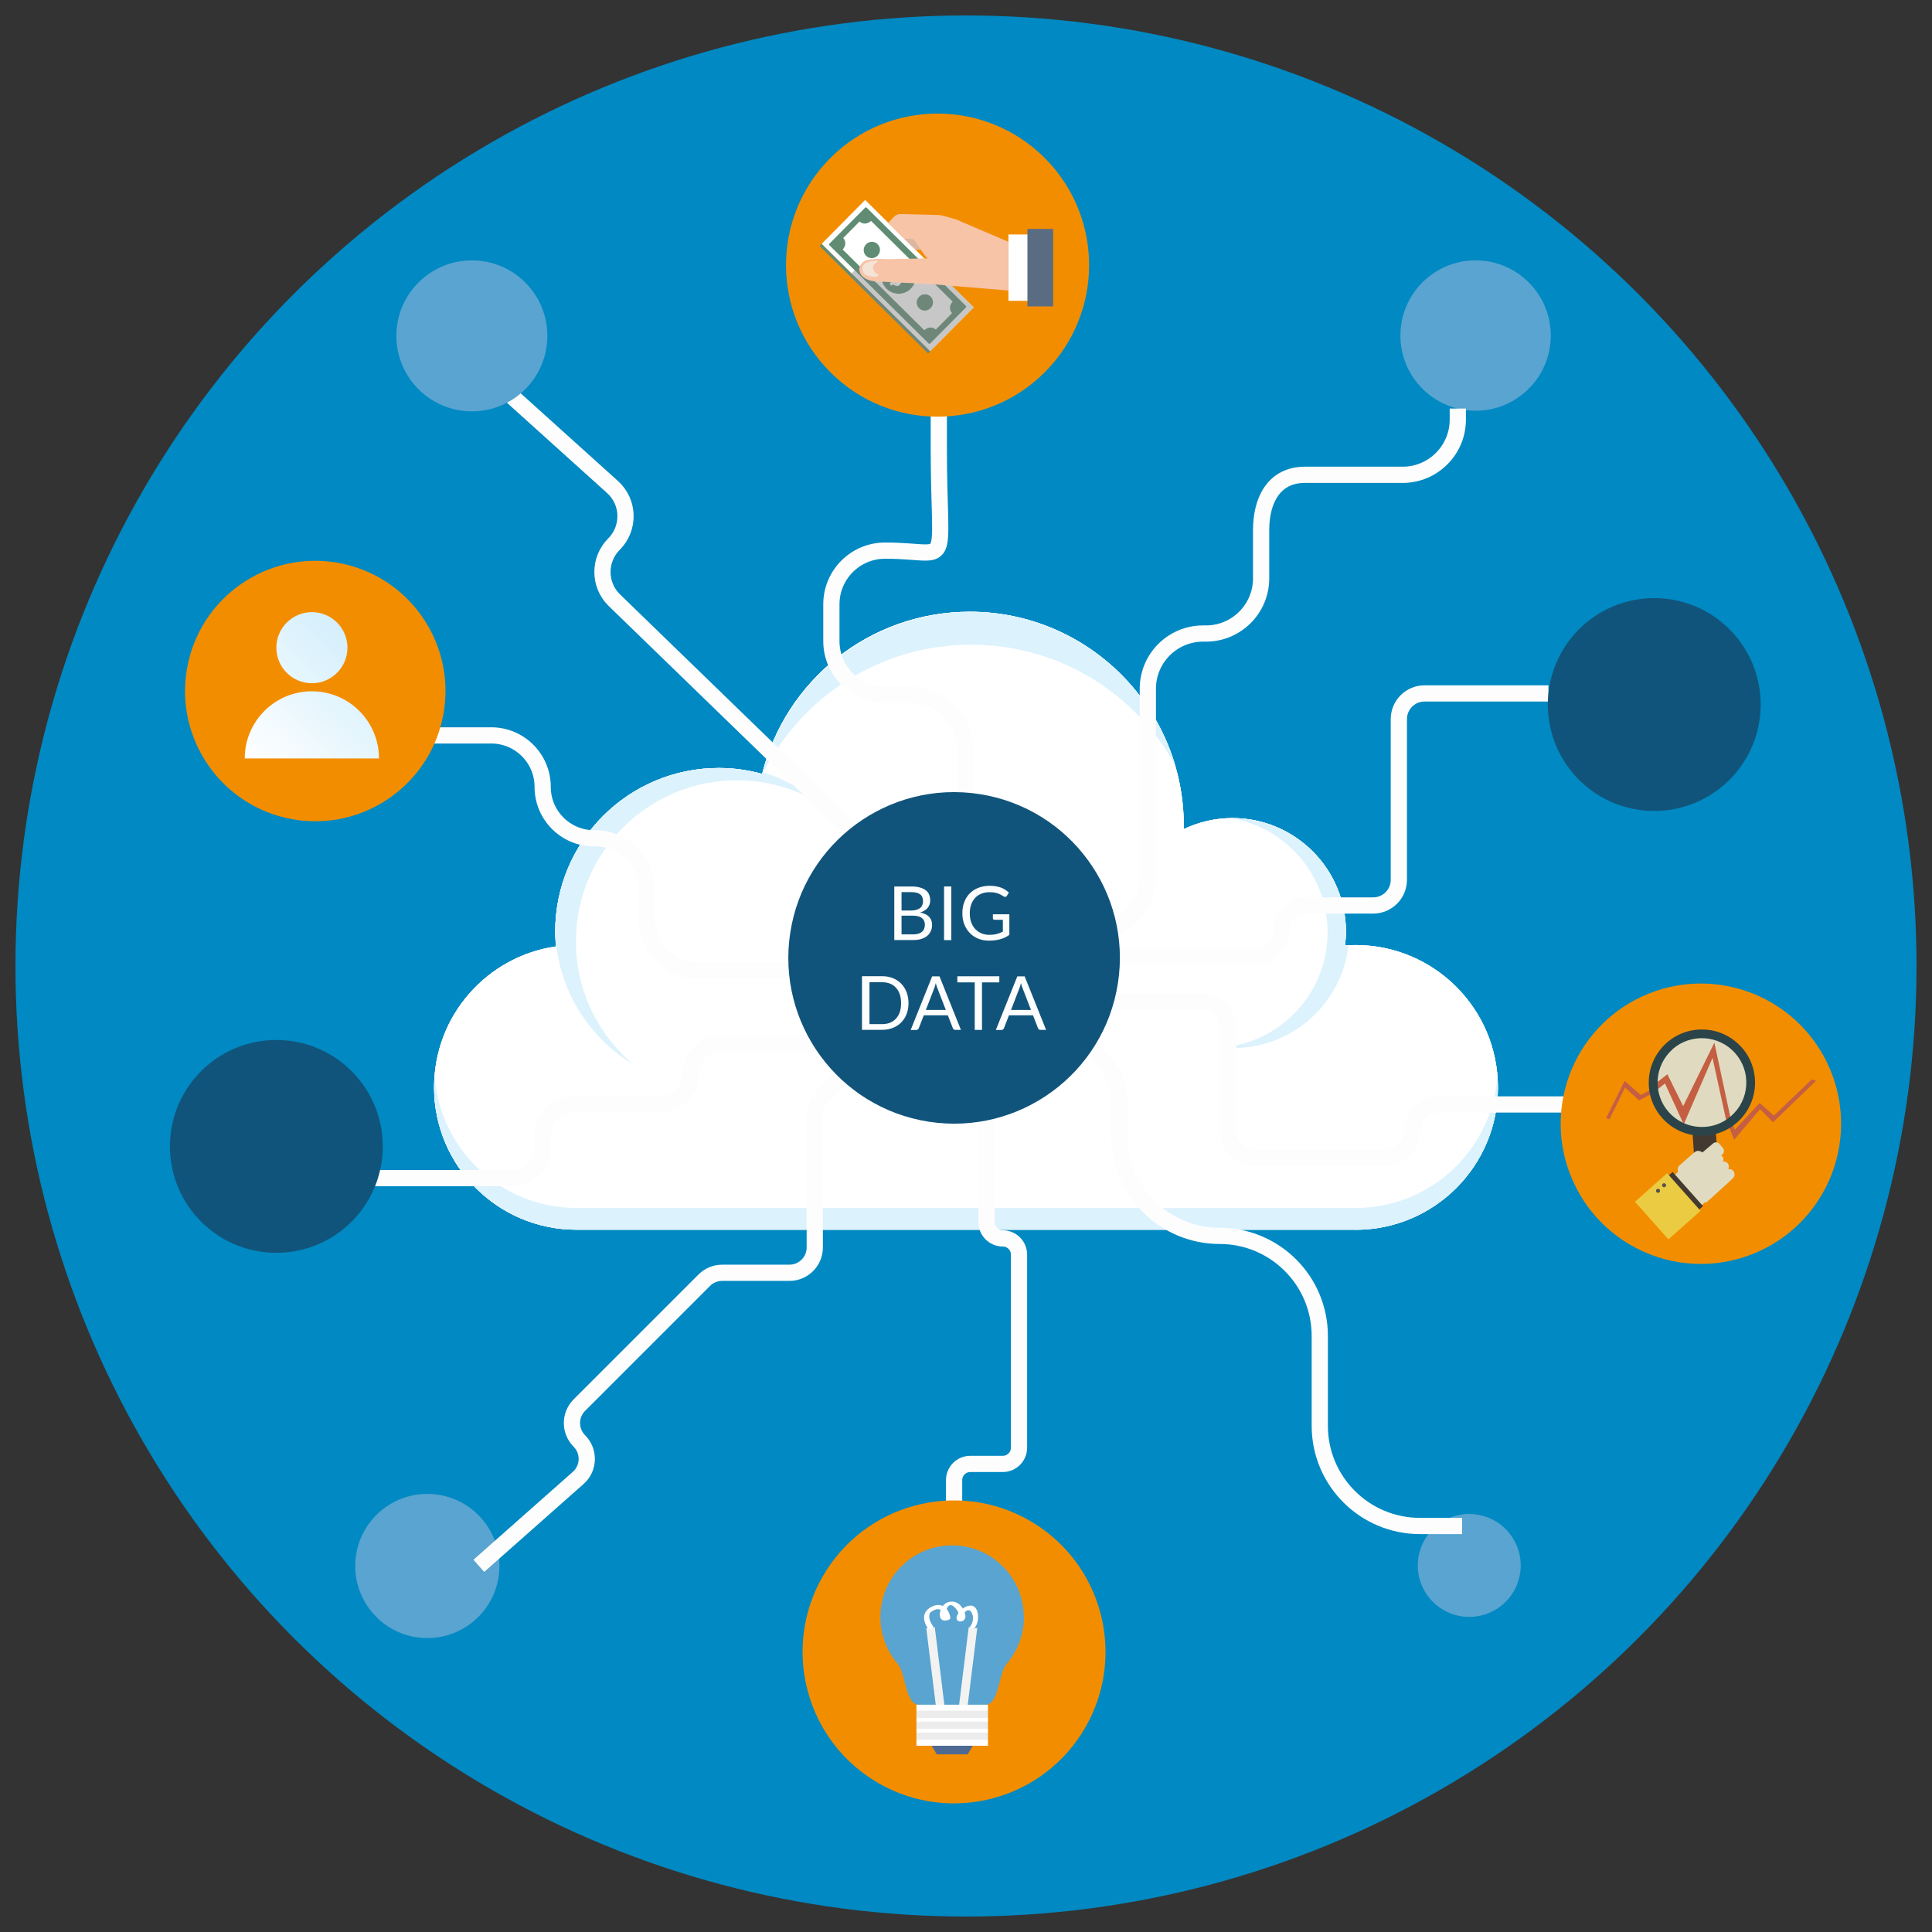 <?xml version="1.0" encoding="UTF-8"?> <svg xmlns="http://www.w3.org/2000/svg" xmlns:xlink="http://www.w3.org/1999/xlink" viewBox="0 0 250 250"><rect x="0" y="0" width="250" height="250" fill="#333333" stroke="none"/><defs><style> .cls-1 { fill: #f7c4a7; } .cls-2 { fill: #5a6c82; } .cls-3 { fill: #fff; } .cls-4 { fill: url(#Degradado_sin_nombre_6); } .cls-5 { fill: #2b4449; } .cls-6 { fill: #f5e3d6; } .cls-7 { fill: #ebcb42; } .cls-8 { fill: #f38d00; } .cls-9 { isolation: isolate; } .cls-10 { opacity: .44; } .cls-10, .cls-11, .cls-12 { mix-blend-mode: multiply; } .cls-10, .cls-12 { fill: gray; } .cls-13 { fill: #608c74; } .cls-14 { fill: #433930; } .cls-15 { fill: #4e6a93; } .cls-16 { fill: #dcf2fd; } .cls-17 { fill: #11547b; } .cls-11 { fill: #838f92; opacity: .24; } .cls-18 { fill: #fdfdfd; } .cls-19 { fill: #0089c2; } .cls-20 { clip-path: url(#clippath); } .cls-21, .cls-22 { fill: none; } .cls-23 { fill: #515151; } .cls-12 { opacity: .15; } .cls-24 { fill: #59a4d0; } .cls-25 { fill: #c45f43; } .cls-26 { fill: #f2f2f2; } .cls-22 { stroke: #fdfdfd; stroke-miterlimit: 10; stroke-width: 2.1px; } .cls-27 { fill: #e0dbc0; } </style><clipPath id="clippath"><path class="cls-21" d="m175.41,159.13c10.17,0,18.42-8.25,18.42-18.42s-8.25-18.42-18.42-18.42c-.46,0-.91.02-1.37.06.07-.59.12-1.19.12-1.8,0-8.11-6.58-14.69-14.69-14.69-2.26,0-4.39.52-6.3,1.43,0-.15.01-.29.01-.44,0-15.29-12.4-27.69-27.69-27.69-12.98,0-23.87,8.93-26.87,20.98-1.79-.49-3.67-.76-5.61-.76-11.69,0-21.16,9.47-21.16,21.16,0,.65.03,1.3.09,1.93-8.92,1.28-15.77,8.95-15.77,18.23,0,10.17,8.25,18.42,18.42,18.42h100.81Z"></path></clipPath><linearGradient id="Degradado_sin_nombre_6" data-name="Degradado sin nombre 6" x1="32.98" y1="99.44" x2="47.74" y2="84.68" gradientUnits="userSpaceOnUse"><stop offset="0" stop-color="#fff"></stop><stop offset="1" stop-color="#d4effc"></stop></linearGradient></defs><g class="cls-9"><g id="Layer_1" data-name="Layer 1"><g><circle class="cls-19" cx="125" cy="125" r="123"></circle><g class="cls-20"><g><path class="cls-3" d="m175.41,159.13c10.17,0,18.42-8.25,18.42-18.42s-8.25-18.42-18.42-18.42c-.46,0-.91.02-1.37.06.07-.59.12-1.19.12-1.8,0-8.11-6.58-14.69-14.69-14.69-2.26,0-4.39.52-6.3,1.43,0-.15.01-.29.01-.44,0-15.29-12.4-27.69-27.69-27.69-12.98,0-23.87,8.93-26.87,20.98-1.79-.49-3.67-.76-5.61-.76-11.69,0-21.16,9.47-21.16,21.16,0,.65.03,1.3.09,1.93-8.92,1.28-15.77,8.95-15.77,18.23,0,10.17,8.25,18.42,18.42,18.42h100.81Z"></path><path class="cls-3" d="m175.41,159.13c10.17,0,18.42-8.25,18.42-18.42s-8.25-18.42-18.42-18.42c-.46,0-.91.02-1.37.06.07-.59.12-1.19.12-1.8,0-8.11-6.58-14.69-14.69-14.69-2.26,0-4.39.52-6.3,1.43,0-.15.01-.29.01-.44,0-15.29-12.4-27.69-27.69-27.69-12.98,0-23.87,8.93-26.87,20.98-1.79-.49-3.67-.76-5.61-.76-11.69,0-21.16,9.47-21.16,21.16,0,.65.03,1.3.09,1.93-8.92,1.28-15.77,8.95-15.77,18.23,0,10.17,8.25,18.42,18.42,18.42h100.81Z"></path><path class="cls-3" d="m175.41,159.13c10.17,0,18.42-8.25,18.42-18.42s-8.25-18.42-18.42-18.42c-.46,0-.91.02-1.37.06.07-.59.12-1.19.12-1.8,0-8.11-6.58-14.69-14.69-14.69-2.26,0-4.39.52-6.3,1.43,0-.15.01-.29.01-.44,0-15.29-12.4-27.69-27.69-27.69-12.98,0-23.87,8.93-26.87,20.98-1.79-.49-3.67-.76-5.61-.76-11.69,0-21.16,9.47-21.16,21.16,0,.65.03,1.3.09,1.93-8.92,1.28-15.77,8.95-15.77,18.23,0,10.17,8.25,18.42,18.42,18.42h100.81Z"></path><g><path class="cls-16" d="m125.67,83.42c11.89,0,22.17,6.89,27.07,16.89-3.02-12.14-13.99-21.14-27.07-21.14s-24.05,9-27.07,21.14c4.9-10,15.18-16.89,27.07-16.89Z"></path><path class="cls-16" d="m74.53,121.8c0-11.51,9.33-20.83,20.83-20.83,3.93,0,7.6,1.09,10.73,2.98-3.62-3.06-8.3-4.9-13.42-4.9-11.51,0-20.83,9.33-20.83,20.83,0,7.58,4.05,14.21,10.1,17.86-4.53-3.82-7.42-9.54-7.42-15.93Z"></path><path class="cls-16" d="m159.62,105.67c-.47,0-.94.02-1.4.07,7.61.71,13.57,7.1,13.57,14.9s-5.96,14.19-13.57,14.9c.46.04.93.07,1.4.07,8.26,0,14.96-6.7,14.96-14.96s-6.7-14.96-14.96-14.96Z"></path></g><path class="cls-16" d="m174.09,119.06c-.02.16-.03.32-.05.47.03,0,.05,0,.08,0-.01-.16-.02-.31-.04-.47Zm-102.18.06c-.01.19-.02.37-.03.56.02,0,.05,0,.07-.01-.02-.18-.03-.37-.04-.55Zm121.86,20.18c-.72,9.51-8.66,17.01-18.36,17.01h-100.81c-9.7,0-17.65-7.5-18.36-17.02-.04.47-.06.94-.06,1.42,0,10.17,8.25,18.42,18.42,18.42h100.81c10.17,0,18.42-8.25,18.42-18.42,0-.47-.02-.94-.06-1.41Z"></path></g></g><circle class="cls-24" cx="190.94" cy="43.42" r="9.73"></circle><circle class="cls-24" cx="190.13" cy="202.59" r="6.66" transform="translate(-47.07 347.25) rotate(-78.2)"></circle><circle class="cls-24" cx="55.3" cy="202.62" r="9.33" transform="translate(-153.59 224.54) rotate(-80.72)"></circle><path class="cls-22" d="m121.48,47.98v9.89c0,16.56,1.98,13.38-6.95,13.38h0c-3.84,0-6.95,3.11-6.95,6.95v4.76c0,3.84,3.11,6.95,6.95,6.95h3.37c3.84,0,6.95,3.11,6.95,6.95v8.87"></path><path class="cls-22" d="m64.12,49.37l15.14,13.65c2.17,1.95,2.25,5.32.19,7.39h0c-1.99,1.99-1.99,5.22,0,7.21l31.66,30.7"></path><path class="cls-22" d="m50.93,95.16h12.63c3.68,0,6.66,2.98,6.66,6.66h0c0,3.68,2.98,6.66,6.66,6.66h.17c3.68,0,6.66,2.98,6.66,6.66v3.82c0,3.68,2.98,6.66,6.66,6.66h13.56"></path><path class="cls-22" d="m61.96,202.62l12.86-11.38c1.42-1.25,1.48-3.44.15-4.78h0c-1.28-1.28-1.28-3.36,0-4.64l16.16-16.16c.62-.62,1.45-.96,2.32-.96h8.7c1.81,0,3.28-1.47,3.28-3.28v-17.14c0-.87.35-1.7.96-2.32l6.93-6.93"></path><path class="cls-22" d="m123.46,198.04v-6.51c0-1.16.94-2.1,2.1-2.1h4.2c1.16,0,2.1-.94,2.1-2.1v-24.98c0-1.16-.94-2.1-2.1-2.1h0c-1.16,0-2.1-.94-2.1-2.1v-18.3"></path><path class="cls-22" d="m188.64,52.87v1.43c0,3.94-3.2,7.14-7.14,7.14h-12.65c-3.94,0-5.66,3.2-5.66,7.14v6.26c0,3.94-3.2,7.14-7.14,7.14h-.38c-3.94,0-7.14,3.2-7.14,7.14v24.3c0,3.94-3.2,7.14-7.14,7.14h0"></path><path class="cls-22" d="m200.37,89.73h-16.04c-1.83,0-3.32,1.49-3.32,3.32v20.8c0,1.83-1.49,3.32-3.32,3.32h-8.6c-1.83,0-3.32,1.49-3.32,3.32h0c0,1.83-1.49,3.32-3.32,3.32h-17.59"></path><path class="cls-22" d="m137.42,135.04h0c4.11,0,7.44,3.33,7.44,7.44v4.48c0,7.16,5.8,12.96,12.96,12.96h0c7.16,0,12.96,5.8,12.96,12.96v11.62c0,7.16,5.8,12.96,12.96,12.96h5.46"></path><path class="cls-22" d="m141.4,129.58h14.07c1.9,0,3.45,1.54,3.45,3.45v13.34c0,1.9,1.54,3.45,3.45,3.45h16.89c1.9,0,3.45-1.54,3.45-3.45h0c0-1.9,1.54-3.45,3.45-3.45h20.59"></path><path class="cls-22" d="m45.66,152.45h20.62c2.18,0,3.95-1.77,3.95-3.95v-1.64c0-2.18,1.77-3.95,3.95-3.95h11.23c2.18,0,3.95-1.77,3.95-3.95h0c0-2.18,1.77-3.95,3.95-3.95h16.26"></path><circle class="cls-24" cx="61.06" cy="43.46" r="9.77"></circle><circle class="cls-8" cx="40.79" cy="89.41" r="16.85" transform="translate(-55.54 108.85) rotate(-76.88)"></circle><circle class="cls-17" cx="214.06" cy="91.17" r="13.77" transform="translate(-8.5 159) rotate(-40.02)"></circle><circle class="cls-8" cx="121.32" cy="34.3" r="19.61" transform="translate(11.28 95.84) rotate(-45)"></circle><circle class="cls-17" cx="35.76" cy="148.33" r="13.77" transform="translate(-95.74 70.96) rotate(-45.97)"></circle><circle class="cls-8" cx="220.1" cy="145.4" r="18.14" transform="translate(-38.52 93.41) rotate(-22.08)"></circle><circle class="cls-17" cx="123.46" cy="123.95" r="21.45" transform="translate(-17.9 227.02) rotate(-81.21)"></circle><g><path class="cls-18" d="m115.72,121.65v-6.94h2.21c.43,0,.79.04,1.1.13s.56.2.76.36c.2.15.35.34.44.57.09.22.14.48.14.76,0,.17-.03.34-.08.49s-.13.31-.24.44c-.11.14-.24.26-.41.36-.16.11-.35.19-.57.26.51.1.89.28,1.15.55.26.26.39.61.39,1.05,0,.29-.05.56-.16.8s-.27.45-.47.62-.46.31-.77.4c-.3.1-.65.14-1.03.14h-2.46Zm.94-3.83h1.24c.27,0,.49-.03.69-.09s.35-.14.48-.24.22-.23.28-.38c.06-.15.09-.31.09-.48,0-.41-.12-.71-.37-.9s-.63-.29-1.14-.29h-1.27v2.37Zm0,.67v2.42h1.5c.27,0,.5-.03.69-.09.19-.06.35-.15.47-.26.12-.11.22-.24.27-.4.06-.15.09-.32.09-.51,0-.36-.13-.64-.38-.85-.25-.21-.64-.31-1.15-.31h-1.5Z"></path><path class="cls-18" d="m123.1,121.65h-.94v-6.94h.94v6.94Z"></path><path class="cls-18" d="m128.06,120.96c.19,0,.36,0,.51-.03.16-.02.31-.04.44-.08.14-.04.27-.08.39-.13.12-.05.24-.11.37-.17v-1.53h-1.08c-.06,0-.11-.02-.15-.05-.04-.04-.06-.08-.06-.13v-.53h2.13v2.66c-.18.13-.36.24-.55.33-.19.09-.39.17-.61.23-.21.06-.44.11-.69.14-.24.03-.51.05-.8.05-.5,0-.96-.09-1.39-.26-.42-.17-.78-.41-1.08-.73-.3-.31-.54-.69-.71-1.12-.17-.44-.25-.92-.25-1.44s.08-1.01.25-1.45.4-.81.71-1.12.68-.55,1.12-.72.93-.26,1.47-.26c.27,0,.53.02.77.06.23.04.45.1.66.17s.39.17.56.28.33.23.48.37l-.27.43c-.06.09-.13.13-.21.13-.05,0-.11-.02-.17-.05-.08-.05-.17-.1-.27-.16-.1-.06-.22-.13-.37-.19-.14-.06-.31-.11-.51-.15-.2-.04-.43-.06-.7-.06-.39,0-.74.06-1.06.19-.32.13-.59.31-.81.55s-.39.52-.51.86c-.12.34-.18.72-.18,1.14s.06.83.19,1.17.3.64.53.87.49.42.8.55c.31.13.65.19,1.03.19Z"></path><path class="cls-18" d="m117.56,129.8c0,.52-.08.99-.25,1.42-.16.43-.4.79-.7,1.09-.3.3-.66.54-1.08.7-.42.17-.88.25-1.39.25h-2.6v-6.94h2.6c.51,0,.98.08,1.39.25.42.17.78.4,1.08.71.3.31.53.67.7,1.1.16.43.25.9.25,1.42Zm-.96,0c0-.43-.06-.81-.17-1.14s-.28-.62-.49-.85-.47-.41-.77-.53c-.3-.12-.64-.18-1.01-.18h-1.65v5.42h1.65c.37,0,.71-.06,1.01-.18.3-.12.56-.3.77-.53s.38-.51.49-.85c.12-.34.17-.72.17-1.14Z"></path><path class="cls-18" d="m124.35,133.27h-.73c-.08,0-.15-.02-.2-.06-.05-.04-.09-.1-.12-.16l-.65-1.67h-3.11l-.65,1.67c-.02.06-.06.11-.12.16-.05.04-.12.07-.2.07h-.73l2.78-6.94h.95l2.78,6.94Zm-4.55-2.58h2.59l-1.09-2.82c-.07-.17-.14-.39-.21-.65-.04.13-.07.25-.1.37-.03.11-.07.21-.1.29l-1.09,2.82Z"></path><path class="cls-18" d="m129.31,126.33v.79h-2.24v6.15h-.94v-6.15h-2.25v-.79h5.43Z"></path><path class="cls-18" d="m135.37,133.27h-.73c-.08,0-.15-.02-.2-.06s-.09-.1-.12-.16l-.65-1.67h-3.11l-.65,1.67c-.02.06-.06.11-.12.16-.05.04-.12.07-.2.07h-.73l2.78-6.94h.95l2.78,6.94Zm-4.55-2.58h2.59l-1.09-2.82c-.07-.17-.14-.39-.21-.65-.04.13-.07.25-.1.37-.03.11-.07.21-.1.29l-1.09,2.82Z"></path></g><path class="cls-4" d="m40.36,89.45c-4.8,0-8.69,3.89-8.69,8.69h17.37c0-4.8-3.89-8.69-8.69-8.69Zm0-1.04c2.54,0,4.6-2.06,4.6-4.6s-2.06-4.6-4.6-4.6-4.6,2.06-4.6,4.6,2.06,4.6,4.6,4.6Z"></path><g><path class="cls-25" d="m213.67,141l-1.37.68-2.07-1.82-2.4,4.84.44.12,2.02-4.09,1.79,1.66,1.83-.94c-.12-.14-.2-.3-.24-.46Z"></path><path class="cls-25" d="m234.45,139.67l-4.91,4.69-1.84-1.64-3.22,3.47-.22-.57c-.17.05-.36.08-.56.09l.7,1.78,3.35-3.97,1.68,1.71,5.57-5.38-.55-.17Z"></path><rect class="cls-14" x="219.22" y="145.88" width="3.02" height="7.49" rx="1.11" ry="1.11" transform="translate(-9.85 15.68) rotate(-3.98)"></rect><path class="cls-27" d="m224.29,151.5c-.17-.19-.42-.25-.66-.2.13-.25.11-.56-.08-.78-.15-.17-.37-.24-.59-.21.09-.24.06-.51-.12-.7-.04-.04-.07-.07-.12-.1l.15-.13c.25-.21.28-.59.07-.84l-.43-.51c-.21-.25-.59-.28-.84-.07l-1.38,1.17c-.32-.25-.74-.28-1.01-.04l-1.96,1.72c-.23.2-.28.53-.16.83l-.78.68c-.2.17-.23.47-.06.65l2.88,3.24c.16.18.46.19.66.02l.72-.63c.11.03.23.01.37-.13l3.24-2.95c.3-.27.35-.72.09-1Z"></path><rect class="cls-14" x="213.7" y="153.07" width="5.92" height="4.72" transform="translate(244.44 420.62) rotate(-131.64)"></rect><rect class="cls-7" x="212.57" y="153.31" width="6.51" height="5.56" transform="translate(242.56 421.1) rotate(-131.64)"></rect><path class="cls-23" d="m215.59,153.37c0,.14-.12.26-.26.26s-.26-.12-.26-.26.12-.26.26-.26.26.12.26.26Z"></path><circle class="cls-23" cx="214.55" cy="154.09" r=".26"></circle><circle class="cls-27" cx="220.23" cy="140.09" r="5.92"></circle><path class="cls-25" d="m224.01,145.04l-2.17-10.12-4.04,8.22-2.04-4.13-1.55,1.2c.02.3.05.6.1.9l1.14-.91,2.42,5.29,3.73-8.6,1.92,8.77c.11-.24.29-.44.49-.62Z"></path><path class="cls-5" d="m220.24,146.97c-.15,0-.29,0-.44-.01-1.83-.11-3.51-.94-4.73-2.31-1.22-1.38-1.82-3.15-1.71-4.98.11-1.83.94-3.51,2.31-4.73h0c1.38-1.22,3.15-1.82,4.98-1.71,1.83.11,3.51.94,4.73,2.31,1.22,1.38,1.82,3.15,1.71,4.98-.11,1.83-.94,3.51-2.31,4.73-1.27,1.12-2.87,1.72-4.54,1.72Zm-3.81-11.19c-2.37,2.1-2.6,5.73-.51,8.11,1.02,1.15,2.42,1.84,3.95,1.93.12,0,.24.01.37.01,1.4,0,2.73-.5,3.79-1.44,1.15-1.02,1.84-2.42,1.93-3.95.1-1.53-.41-3.01-1.43-4.16-2.1-2.37-5.73-2.6-8.11-.51h0Z"></path></g><g><polygon class="cls-13" points="120.38 45.45 120.1 45.73 106.06 31.84 106.34 31.55 120.38 45.45"></polygon><polygon class="cls-3" points="126 39.77 120.37 45.45 106.33 31.55 111.95 25.87 114.93 28.82 117.02 30.89 118.41 32.26 118.41 32.26 119.59 33.43 123.18 36.99 126 39.77"></polygon><path class="cls-13" d="m112.07,31.61c.41-.42,1.08-.43,1.49-.02.41.41.41,1.07,0,1.49-.41.42-1.08.43-1.49.02-.41-.4-.41-1.07,0-1.49Z"></path><path class="cls-13" d="m118.93,38.4c.41-.42,1.08-.43,1.49-.02.41.41.41,1.07,0,1.49-.41.42-1.08.43-1.49.02-.41-.41-.41-1.07,0-1.49Z"></path><path class="cls-13" d="m107.29,31.7l12.91,12.78s.09,0,.13,0l4.69-4.73s0-.09,0-.13l-12.91-12.78s-.09,0-.13,0l-4.69,4.73s0,.09,0,.13Zm3.93-3.04c.39.39,1.06.35,1.49-.08l10.56,10.45c-.43.43-.46,1.1-.07,1.49l-2.11,2.13c-.39-.39-1.06-.35-1.49.08l-10.56-10.45c.43-.43.46-1.1.07-1.48l2.11-2.13Z"></path><path class="cls-13" d="m117.85,34.2c-.87-.87-2.29-.86-3.15.01-.87.87-.86,2.29.02,3.15.88.87,2.29.86,3.15-.02.86-.88.86-2.28-.02-3.15Zm-1.82,2.79c-.12,0-.24-.04-.38-.12-.03-.02-.07-.05-.11-.08l-.18.19-.27-.26.19-.19c-.07-.09-.11-.18-.13-.27-.04-.12-.04-.24-.02-.36.03-.12.09-.23.17-.33l.37.32c-.09.12-.13.24-.11.34.01.08.04.14.1.2.08.08.17.11.28.1.05,0,.1-.03.15-.08.07-.08.1-.19.08-.36-.02-.12-.06-.3-.1-.55-.04-.21-.04-.37-.03-.49.02-.13.08-.24.17-.33.16-.16.36-.22.59-.15.09.03.19.07.27.14l.18-.19.27.26-.18.19c.07.08.11.17.15.26.04.11.05.21.04.32-.01.1-.06.2-.12.29l-.4-.3c.06-.08.09-.17.08-.26,0-.06-.04-.13-.1-.19-.07-.07-.14-.09-.22-.08-.06,0-.12.04-.17.09-.08.08-.12.21-.11.39,0,.07.02.16.05.28.03.14.05.23.06.28.02.16.03.29.01.41,0,.05-.02.1-.03.14-.03.1-.07.18-.12.23-.12.13-.27.19-.45.19Z"></path><rect class="cls-3" x="130.49" y="30.34" width="2.7" height="8.59"></rect><path class="cls-1" d="m130.49,31.26v6.33l-7.3-.6-1.44-.12-.82-.06-.26-.02h-.01s-.25-.01-.25-.01l-1.07-.06-2.55-.13-1.76-.09c-.63-.02-.44-.04-1.07-.04-.79,0-1.86-.12-2.43-.77-.5-.56-.45-1.33.21-1.84.01-.01.03-.02.04-.03.37-.27,1.31-.32,2.12-.32.34,0,.57.02.89.03.11,0,.24,0,.38,0l4.42-.09h.46s-.3-.29-.3-.29l-.61-.86h0s-.72-.01-.72-.01l-3.48-3.44.53-.56.27-.29c.07-.06.14-.11.22-.15.02-.01.03-.02.04-.02.02,0,.04-.02.06-.03,0,0,0,0,.01,0,.04-.02.08-.03.12-.04.04-.01.08-.02.12-.03.04,0,.08-.01.12-.02.03,0,.06,0,.09,0h.24l4.67.12c.33,0,2.39.54,2.93.85l6.11,2.61Z"></path><polygon class="cls-11" points="119.13 32.26 118.41 32.26 117.02 30.89 118.18 30.91 119.13 32.26"></polygon><path class="cls-6" d="m113.45,33.74c.07.02.13.07.17.12-.25.11-.54.3-.62.57-.13.39.24,1.03.67,1.08-.04.25-.12.3-.44.3-.55,0-1.36-.09-1.56-.65-.04-.14-.06-.23-.06-.3-.08-.58.39-.91,1.17-1.06.18-.04.5-.1.68-.06Z"></path><rect class="cls-2" x="132.95" y="29.62" width="3.33" height="10.03"></rect><path class="cls-10" d="m120.85,44.96l-.48.49h0s-.28.29-.28.29l-10.18-10.08.28-.28h0s.4-.4.4-.4l.58-.58.08.08c-.15.4-.06.85.27,1.21.41.46,1.06.65,1.69.73.26.04.51.04.74.04h.2c.39,0,.32.02.87.04h.24s1.32.08,1.32.08h.2s1.54.09,1.54.09l1.01.05,1.06.06h.25s.01.01.01.01l.26.02h.1s.72.06.72.06l.56.04.88.08,2.81,2.78-5.14,5.19Z"></path></g><circle class="cls-8" cx="123.46" cy="213.75" r="19.6" transform="translate(-123.13 202.43) rotate(-57.36)"></circle><g><path class="cls-24" d="m132.5,209.25c0,2.27-.82,4.35-2.18,5.97h0s0,.02-.02.02c0,.02-.02.03-.04.05-.02.02-.03.04-.05.06-1.01,1.28-.95,5.25-2.71,5.25h-8.58c-1.76,0-1.7-3.97-2.71-5.25-.02-.02-.03-.04-.05-.06-.02-.02-.03-.03-.04-.05,0,0-.01-.01-.02-.02h0c-1.36-1.61-2.18-3.7-2.18-5.97,0-5.13,4.15-9.28,9.28-9.28s9.28,4.16,9.28,9.28Z"></path><path class="cls-3" d="m130.32,215.21l-.02.02s.01-.01.02-.02h0Z"></path><path class="cls-3" d="m116.13,215.23s-.02-.02-.02-.02h0s0,.02.02.02Z"></path><polygon class="cls-15" points="125.87 225.9 125.22 227.01 121.21 227.01 120.56 225.9 125.87 225.9"></polygon><rect class="cls-26" x="120.14" y="215.15" width="10.26" height="1.11" transform="translate(-104.16 313.6) rotate(-82.96)"></rect><rect class="cls-26" x="120.49" y="210.58" width="1.11" height="10.26" transform="translate(-25.53 16.47) rotate(-7.04)"></rect><rect class="cls-3" x="118.59" y="220.59" width="9.25" height="5.31"></rect><path class="cls-3" d="m120.71,210.4c-.34-.51-.61-1.08-.38-1.69.75-.61,1.29-.65,1.62-.13.2.25.23.63.28.94.1-.1.2-.21.31-.31-.52.15-.01-1.09.04-1.19.45-.81,1.13.15,1.32.42,0,0,.45.91.25.98.15,0,.29,0,.44-.01-.3-.18.71-1.86,1.22-.56.19.47.09,1.14-.22,1.53-.28.35.42.39.6.17.64-.82.55-3.27-1.04-2.71-.62.22-1.13.71-1.34,1.33-.19.58.43.81.84.53.61-.41.07-1.37-.23-1.79-.46-.64-1.23-.84-1.93-.51-.99.46-1.41,2.7.17,2.24.14-.04.33-.14.31-.31-.17-1.21-1.1-2.03-2.33-1.46-1.29.6-1.32,1.73-.58,2.84.16.24.86-.02.67-.3h0Z"></path><rect class="cls-12" x="118.59" y="221.36" width="9.25" height=".93"></rect><rect class="cls-12" x="118.59" y="222.78" width="9.25" height=".93"></rect><rect class="cls-12" x="118.59" y="224.2" width="9.25" height=".93"></rect></g></g></g></g></svg> 